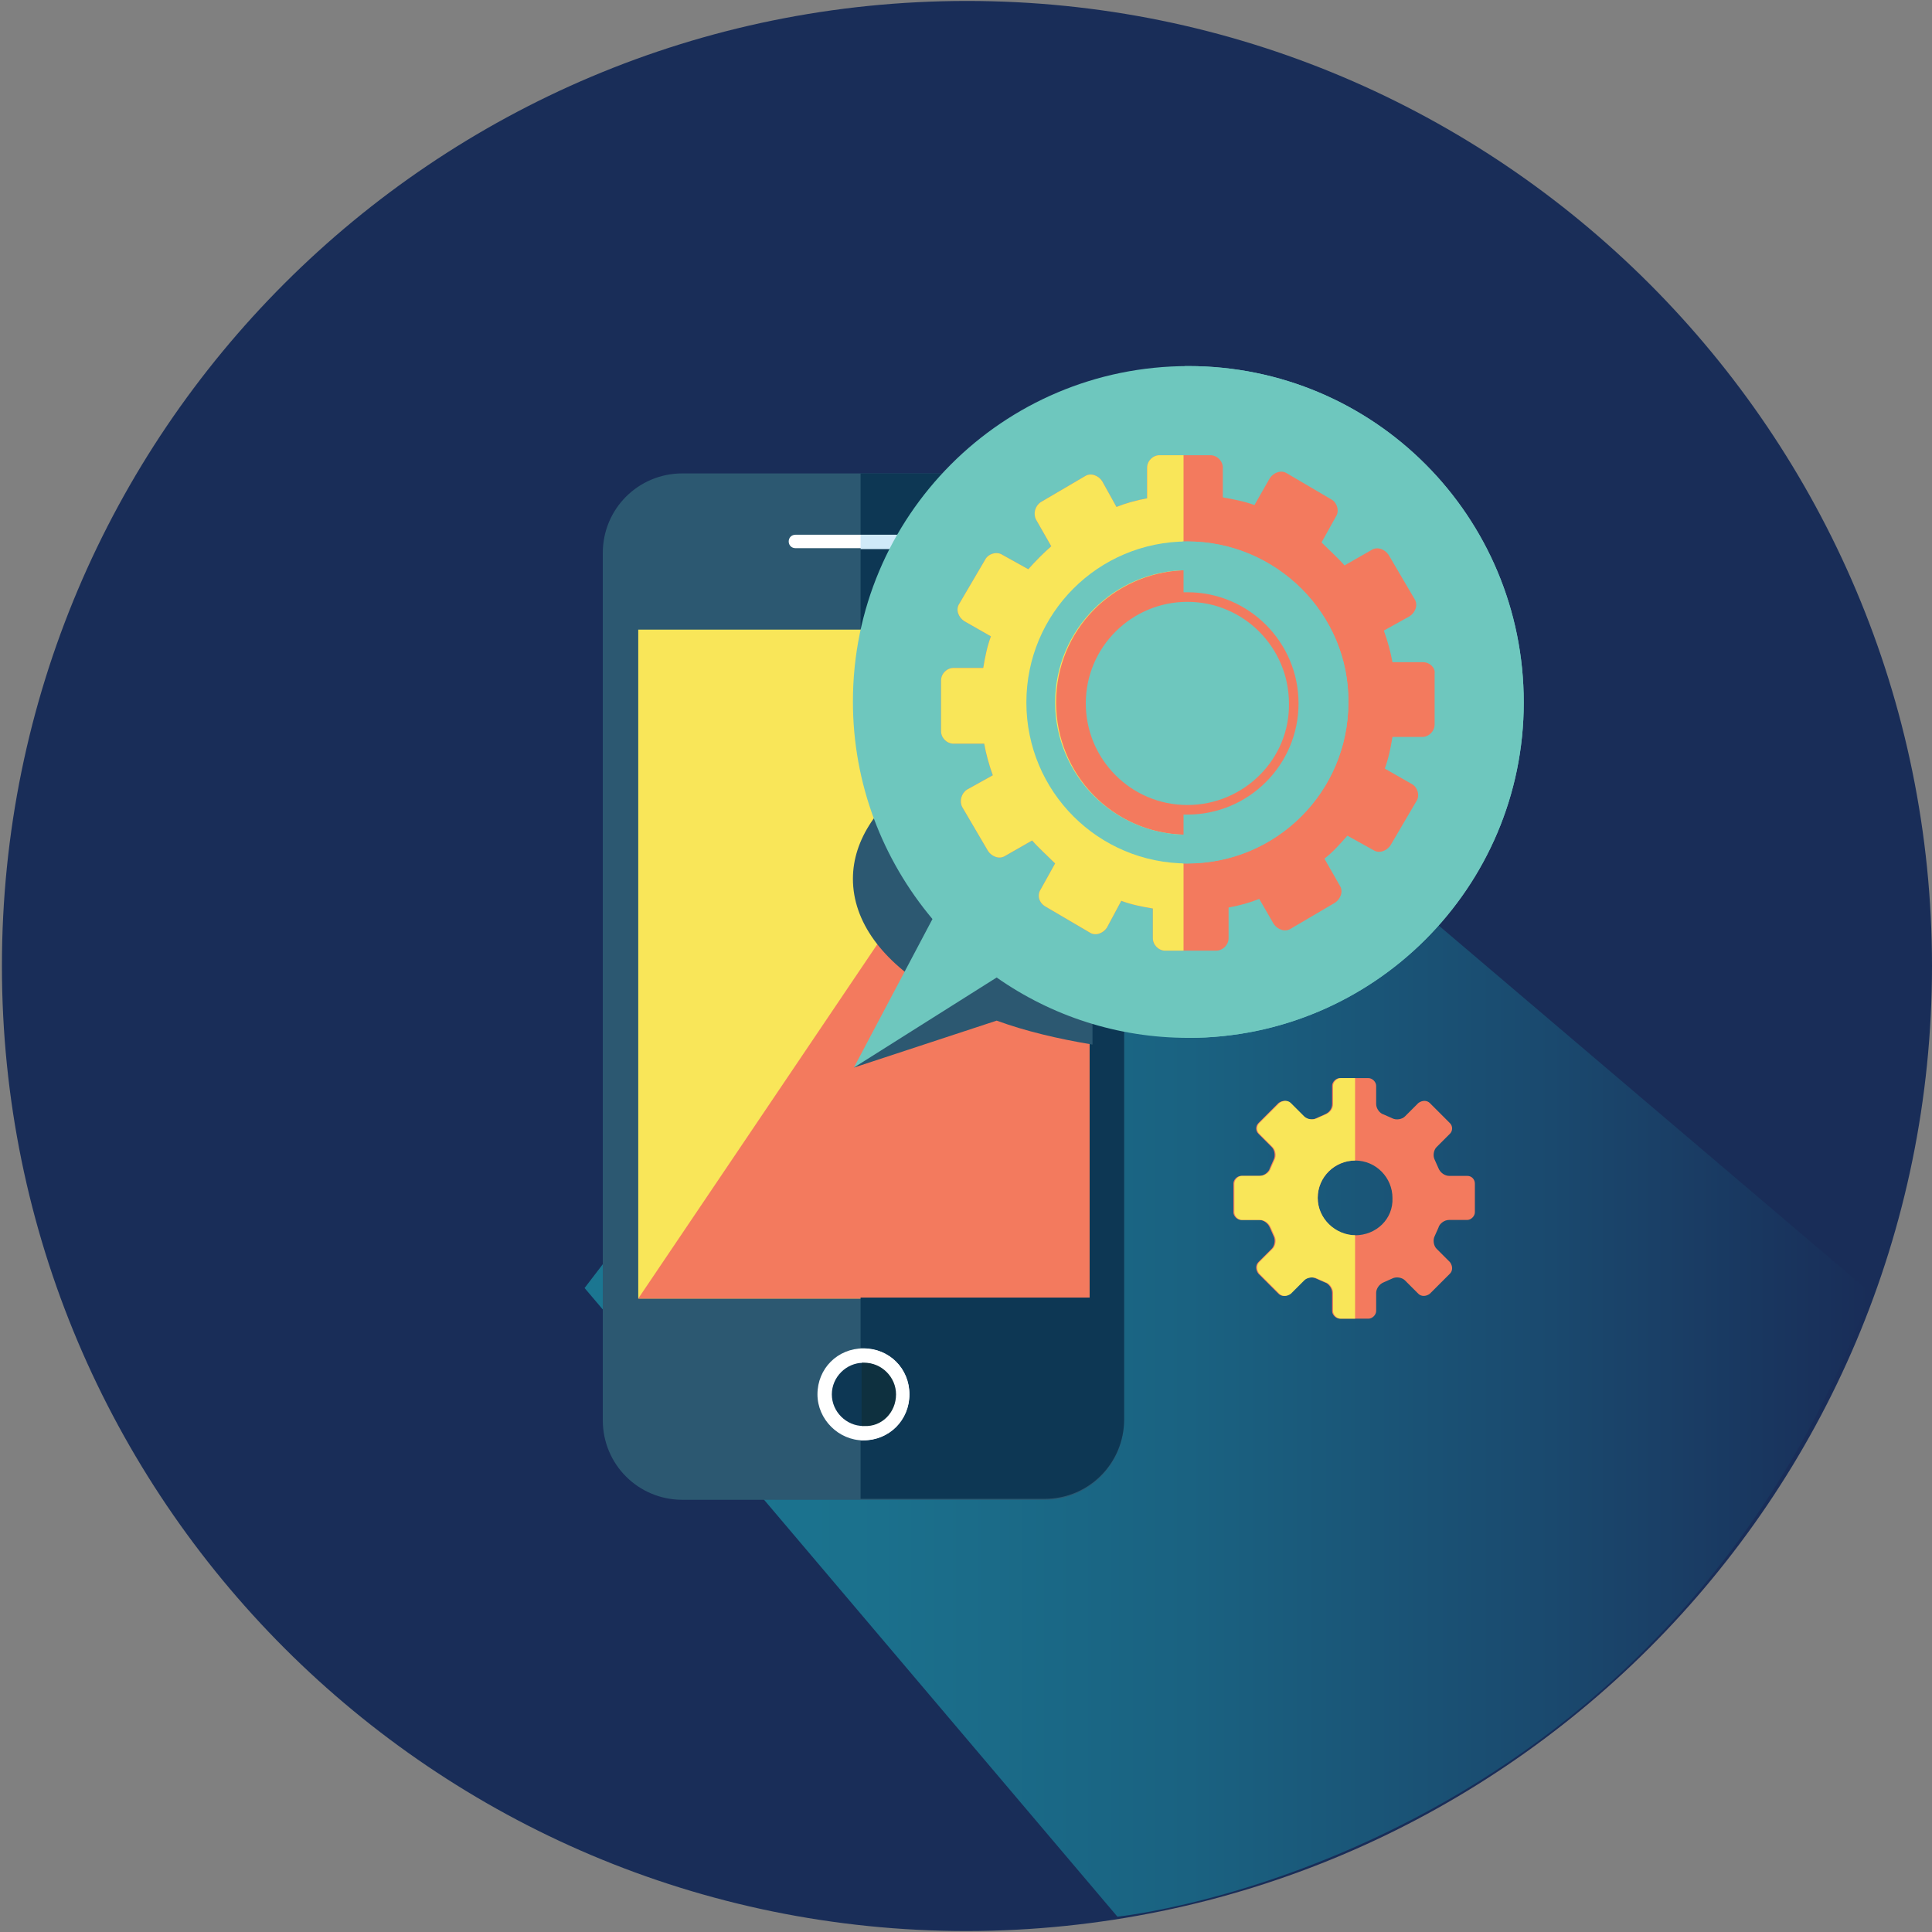 <?xml version="1.0" encoding="UTF-8"?> <svg xmlns="http://www.w3.org/2000/svg" xmlns:xlink="http://www.w3.org/1999/xlink" version="1.1" id="Layer_1" x="0px" y="0px" viewBox="0 0 201.6 201.6" style="enable-background:new 0 0 201.6 201.6;" xml:space="preserve"><rect x="0" y="0" width="201.6" height="201.6" fill="#808080" stroke="none"/> <style type="text/css"> .st0{fill:#192D58;} .st1{fill:url(#SVGID_1_);} .st2{fill:#2C5871;} .st3{fill:#FFFFFF;} .st4{fill:#F9E659;} .st5{fill:#F37A5E;} .st6{fill:#0D3754;} .st7{fill:#D0EAF9;} .st8{fill:#0E303F;} .st9{fill:#6EC7BE;} </style> <path class="st0" d="M201.6,100.8c0-55.6-45.1-100.7-100.7-100.7C45.3,0.1,0.2,45.1,0.2,100.8c0,55.6,45.1,100.7,100.7,100.7 C156.5,201.4,201.6,156.4,201.6,100.8z"></path> <linearGradient id="SVGID_1_" gradientUnits="userSpaceOnUse" x1="61.02" y1="132.827" x2="195.209" y2="132.827"> <stop offset="0" style="stop-color:#1B7691"></stop> <stop offset="0.211" style="stop-color:#1B718D"></stop> <stop offset="0.469" style="stop-color:#1A6281"></stop> <stop offset="0.752" style="stop-color:#1A496E"></stop> <stop offset="1" style="stop-color:#192D58"></stop> </linearGradient> <path class="st1" d="M61,134.4l55.6,65.6c0,0,56.5-5.7,78.6-65.1l-81.5-69.3L61,134.4z"></path> <g> <path class="st2" d="M109,49.4H71.2c-4.6,0-8.3,3.7-8.3,8.3v90.5c0,4.6,3.7,8.3,8.3,8.3H109c4.6,0,8.3-3.7,8.3-8.3V57.6 C117.3,53.1,113.6,49.4,109,49.4z"></path> <path class="st3" d="M83,55.8h14.3c0.4,0,0.7,0.3,0.7,0.7c0,0.4-0.3,0.7-0.7,0.7H83c-0.4,0-0.7-0.3-0.7-0.7 C82.3,56.1,82.6,55.8,83,55.8z"></path> <path class="st3" d="M90.1,150.3c-2.6,0-4.8-2.2-4.8-4.8c0-2.7,2.1-4.8,4.8-4.8c2.7,0,4.8,2.1,4.8,4.8 C94.9,148.2,92.8,150.3,90.1,150.3z"></path> <rect x="66.6" y="65.7" class="st4" width="47.1" height="69.8"></rect> <polygon class="st5" points="113.7,135.5 66.6,135.5 113.7,65.7 "></polygon> <path class="st6" d="M90.1,142.2c-1.8,0-3.3,1.5-3.3,3.3c0,1.8,1.5,3.3,3.3,3.3c1.8,0,3.3-1.5,3.3-3.3 C93.5,143.7,92,142.2,90.1,142.2z"></path> <path class="st6" d="M109,49.4H89.8v6.4h7.5c0.4,0,0.7,0.3,0.7,0.7c0,0.4-0.3,0.7-0.7,0.7h-7.5v8.4h23.9v69.8H89.8v5.3 c0.1,0,0.2,0,0.3,0c2.7,0,4.8,2.1,4.8,4.8c0,2.6-2.1,4.8-4.8,4.8c-0.1,0-0.2,0-0.3,0v6.1H109c4.6,0,8.3-3.7,8.3-8.3V57.6 C117.3,53.1,113.6,49.4,109,49.4z"></path> <path class="st7" d="M98,56.5c0-0.4-0.3-0.7-0.7-0.7h-7.5v1.5h7.5C97.7,57.2,98,56.9,98,56.5z"></path> <path class="st3" d="M94.9,145.5c0-2.7-2.1-4.8-4.8-4.8c-0.1,0-0.2,0-0.3,0v1.5c0.1,0,0.2,0,0.3,0c1.8,0,3.3,1.5,3.3,3.3 c0,1.8-1.5,3.3-3.3,3.3c-0.1,0-0.2,0-0.3,0v1.5c0.1,0,0.2,0,0.3,0C92.8,150.3,94.9,148.2,94.9,145.5z"></path> <path class="st8" d="M93.5,145.5c0-1.8-1.5-3.3-3.3-3.3c-0.1,0-0.2,0-0.3,0v6.6c0.1,0,0.2,0,0.3,0C92,148.9,93.5,147.4,93.5,145.5z "></path> </g> <path class="st2" d="M114,74.3c-14.4,2.2-25,9.2-25,17.4c0,4.5,3.1,8.6,8.3,11.7l-8.2,8l14.9-4.9c3,1.1,6.4,1.9,10,2.5V74.3z"></path> <path class="st9" d="M124,38.2c-19.4,0-35,15.7-35,35c0,8.6,3.1,16.5,8.3,22.7l-8.2,15.5L104,102c5.7,4,12.6,6.3,20,6.3 c19.3,0,35-15.7,35-35C159,53.9,143.4,38.2,124,38.2z"></path> <path class="st9" d="M124,38.2c-0.1,0-0.2,0-0.4,0v70.1c0.1,0,0.2,0,0.4,0c19.3,0,35-15.7,35-35C159,53.9,143.4,38.2,124,38.2z"></path> <path class="st5" d="M148.5,69.1h-3.2c-0.2-1.1-0.5-2.2-0.9-3.3l2.7-1.5c0.6-0.4,0.9-1.2,0.5-1.8l-2.7-4.6c-0.4-0.6-1.2-0.9-1.8-0.5 l-2.8,1.6c-0.7-0.8-1.6-1.6-2.4-2.4l1.5-2.7c0.4-0.6,0.1-1.5-0.5-1.8l-4.6-2.7c-0.6-0.4-1.4-0.1-1.8,0.5l-1.6,2.8 c-1.1-0.4-2.2-0.6-3.3-0.8v-3.1c0-0.7-0.6-1.3-1.3-1.3H121c-0.7,0-1.3,0.6-1.3,1.3V52c-1.1,0.2-2.2,0.5-3.2,0.9l-1.5-2.7 c-0.4-0.6-1.2-0.9-1.8-0.5l-4.6,2.7c-0.6,0.4-0.8,1.2-0.5,1.8l1.6,2.8c-0.8,0.7-1.6,1.5-2.4,2.4l-2.7-1.5c-0.6-0.4-1.5-0.1-1.8,0.5 l-2.7,4.6c-0.4,0.6-0.1,1.4,0.5,1.8l2.8,1.6c-0.4,1.1-0.6,2.1-0.8,3.3h-3.1c-0.7,0-1.3,0.6-1.3,1.3v5.3c0,0.7,0.6,1.3,1.3,1.3h3.2 c0.2,1.1,0.5,2.2,0.9,3.3l-2.7,1.5c-0.6,0.4-0.8,1.2-0.5,1.8l2.7,4.6c0.4,0.6,1.2,0.9,1.8,0.5l2.8-1.6c0.7,0.8,1.6,1.6,2.4,2.4 l-1.5,2.7c-0.4,0.6-0.2,1.4,0.5,1.8l4.6,2.7c0.6,0.4,1.4,0.1,1.8-0.5L117,94c1.1,0.4,2.1,0.6,3.3,0.8v3.1c0,0.7,0.6,1.3,1.3,1.3 l5.3,0c0.7,0,1.3-0.6,1.3-1.3v-3.2c1.1-0.2,2.2-0.5,3.2-0.9l1.5,2.6c0.4,0.6,1.2,0.9,1.8,0.5l4.6-2.7c0.6-0.4,0.9-1.2,0.5-1.8 l-1.6-2.8c0.9-0.7,1.6-1.5,2.4-2.4l2.7,1.5c0.6,0.4,1.4,0.1,1.8-0.5l2.7-4.6c0.4-0.6,0.1-1.5-0.5-1.8l-2.8-1.6 c0.4-1.1,0.6-2.1,0.8-3.3h3.1c0.7,0,1.3-0.6,1.3-1.3v-5.3C149.8,69.7,149.2,69.1,148.5,69.1z M123.9,84c-5.9,0-10.6-4.8-10.6-10.6 c0-5.9,4.8-10.6,10.6-10.6c5.9,0,10.6,4.8,10.6,10.6C134.6,79.2,129.8,84,123.9,84z"></path> <path class="st4" d="M123.5,87.1c-7.4-0.2-13.3-6.3-13.3-13.8c0-7.5,5.9-13.5,13.3-13.8V47.5H121c-0.7,0-1.3,0.6-1.3,1.3V52 c-1.1,0.2-2.2,0.5-3.2,0.9l-1.5-2.7c-0.4-0.6-1.2-0.9-1.8-0.5l-4.6,2.7c-0.6,0.4-0.8,1.2-0.5,1.8l1.6,2.8c-0.8,0.7-1.6,1.5-2.4,2.4 l-2.7-1.5c-0.6-0.4-1.5-0.1-1.8,0.5l-2.7,4.6c-0.4,0.6-0.1,1.4,0.5,1.8l2.8,1.6c-0.4,1.1-0.6,2.1-0.8,3.3h-3.1 c-0.7,0-1.3,0.6-1.3,1.3v5.3c0,0.7,0.6,1.3,1.3,1.3h3.2c0.2,1.1,0.5,2.2,0.9,3.3l-2.7,1.5c-0.6,0.4-0.8,1.2-0.5,1.8l2.7,4.6 c0.4,0.6,1.2,0.9,1.8,0.5l2.8-1.6c0.7,0.8,1.6,1.6,2.4,2.4l-1.5,2.7c-0.4,0.6-0.2,1.4,0.5,1.8l4.6,2.7c0.6,0.4,1.4,0.1,1.8-0.5 L117,94c1.1,0.4,2.1,0.6,3.3,0.8v3.1c0,0.7,0.6,1.3,1.3,1.3h1.9V87.1z"></path> <path class="st9" d="M123.9,56.5c-9.3,0-16.8,7.5-16.8,16.8c0,9.3,7.5,16.8,16.8,16.8s16.8-7.5,16.8-16.8 C140.8,64.1,133.2,56.5,123.9,56.5z M123.9,87.1c-7.6,0-13.8-6.2-13.8-13.8c0-7.6,6.2-13.8,13.8-13.8c7.6,0,13.8,6.2,13.8,13.8 C137.8,81,131.6,87.1,123.9,87.1z"></path> <path class="st9" d="M123.9,56.5c-0.2,0-0.3,0-0.5,0v3c0.2,0,0.3,0,0.5,0c7.6,0,13.8,6.2,13.8,13.8c0,7.6-6.2,13.8-13.8,13.8 c-0.2,0-0.3,0-0.5,0v3c0.2,0,0.3,0,0.5,0c9.3,0,16.8-7.5,16.8-16.8C140.8,64.1,133.2,56.5,123.9,56.5z"></path> <path class="st9" d="M123.9,59.3c-0.1,0-0.3,0-0.4,0v2.5c0.1,0,0.3,0,0.4,0c6.4,0,11.6,5.2,11.6,11.6c0,6.4-5.2,11.6-11.6,11.6 c-0.1,0-0.3,0-0.4,0v2.5c0.1,0,0.3,0,0.4,0c7.8,0,14.1-6.3,14.1-14.1C138,65.6,131.7,59.3,123.9,59.3z"></path> <path class="st5" d="M153.1,122.7h-1.9c-0.4,0-0.9-0.3-1.1-0.8l-0.4-0.9c-0.2-0.4-0.1-1,0.2-1.3l1.4-1.4c0.3-0.3,0.3-0.8,0-1.1 l-2.1-2.1c-0.3-0.3-0.8-0.3-1.2,0l-1.4,1.4c-0.3,0.3-0.9,0.4-1.3,0.2l-0.9-0.4c-0.4-0.1-0.8-0.6-0.8-1.1v-1.9c0-0.4-0.4-0.8-0.8-0.8 h-3c-0.4,0-0.8,0.4-0.8,0.8v1.9c0,0.5-0.3,0.9-0.8,1.1l-0.9,0.4c-0.4,0.2-1,0.1-1.3-0.2l-1.4-1.4c-0.3-0.3-0.8-0.3-1.2,0l-2.1,2.1 c-0.3,0.3-0.3,0.8,0,1.1l1.4,1.4c0.3,0.3,0.4,0.9,0.2,1.3l-0.4,0.9c-0.1,0.4-0.6,0.8-1.1,0.8h-1.9c-0.4,0-0.8,0.4-0.8,0.8v3 c0,0.4,0.4,0.8,0.8,0.8h1.9c0.4,0,0.9,0.3,1.1,0.8l0.4,0.9c0.2,0.4,0.1,1-0.2,1.3l-1.4,1.4c-0.3,0.3-0.3,0.8,0,1.2l2.1,2.1 c0.3,0.3,0.8,0.3,1.2,0l1.4-1.4c0.3-0.3,0.9-0.4,1.3-0.2l0.9,0.4c0.4,0.1,0.8,0.6,0.8,1.1v1.9c0,0.4,0.4,0.8,0.8,0.8h3 c0.4,0,0.8-0.4,0.8-0.8v-1.9c0-0.4,0.3-0.9,0.8-1.1l0.9-0.4c0.4-0.2,1-0.1,1.3,0.2l1.4,1.4c0.3,0.3,0.8,0.3,1.2,0l2.1-2.1 c0.3-0.3,0.3-0.8,0-1.2l-1.4-1.4c-0.3-0.3-0.4-0.9-0.2-1.3l0.4-0.9c0.1-0.4,0.6-0.8,1.1-0.8h1.9c0.4,0,0.8-0.4,0.8-0.8v-3 C153.9,123.1,153.6,122.7,153.1,122.7z M141.4,128.9c-2.2,0-3.9-1.8-3.9-3.9c0-2.2,1.8-3.9,3.9-3.9c2.2,0,3.9,1.8,3.9,3.9 C145.4,127.2,143.6,128.9,141.4,128.9z"></path> <path class="st4" d="M141.5,128.9C141.5,128.9,141.4,128.9,141.5,128.9c-2.2,0-4-1.8-4-3.9c0-2.2,1.8-3.9,3.9-3.9c0,0,0,0,0,0v-8.6 h-1.5c-0.4,0-0.8,0.4-0.8,0.8v1.9c0,0.5-0.3,0.9-0.8,1.1l-0.9,0.4c-0.4,0.2-1,0.1-1.3-0.2l-1.4-1.4c-0.3-0.3-0.8-0.3-1.2,0l-2.1,2.1 c-0.3,0.3-0.3,0.8,0,1.1l1.4,1.4c0.3,0.3,0.4,0.9,0.2,1.3l-0.4,0.9c-0.1,0.4-0.6,0.8-1.1,0.8h-1.9c-0.4,0-0.8,0.4-0.8,0.8v3 c0,0.4,0.4,0.8,0.8,0.8h1.9c0.4,0,0.9,0.3,1.1,0.8l0.4,0.9c0.2,0.4,0.1,1-0.2,1.3l-1.4,1.4c-0.3,0.3-0.3,0.8,0,1.2l2.1,2.1 c0.3,0.3,0.8,0.3,1.2,0l1.4-1.4c0.3-0.3,0.9-0.4,1.3-0.2l0.9,0.4c0.4,0.1,0.8,0.6,0.8,1.1v1.9c0,0.4,0.4,0.8,0.8,0.8h1.5V128.9z"></path> </svg> 